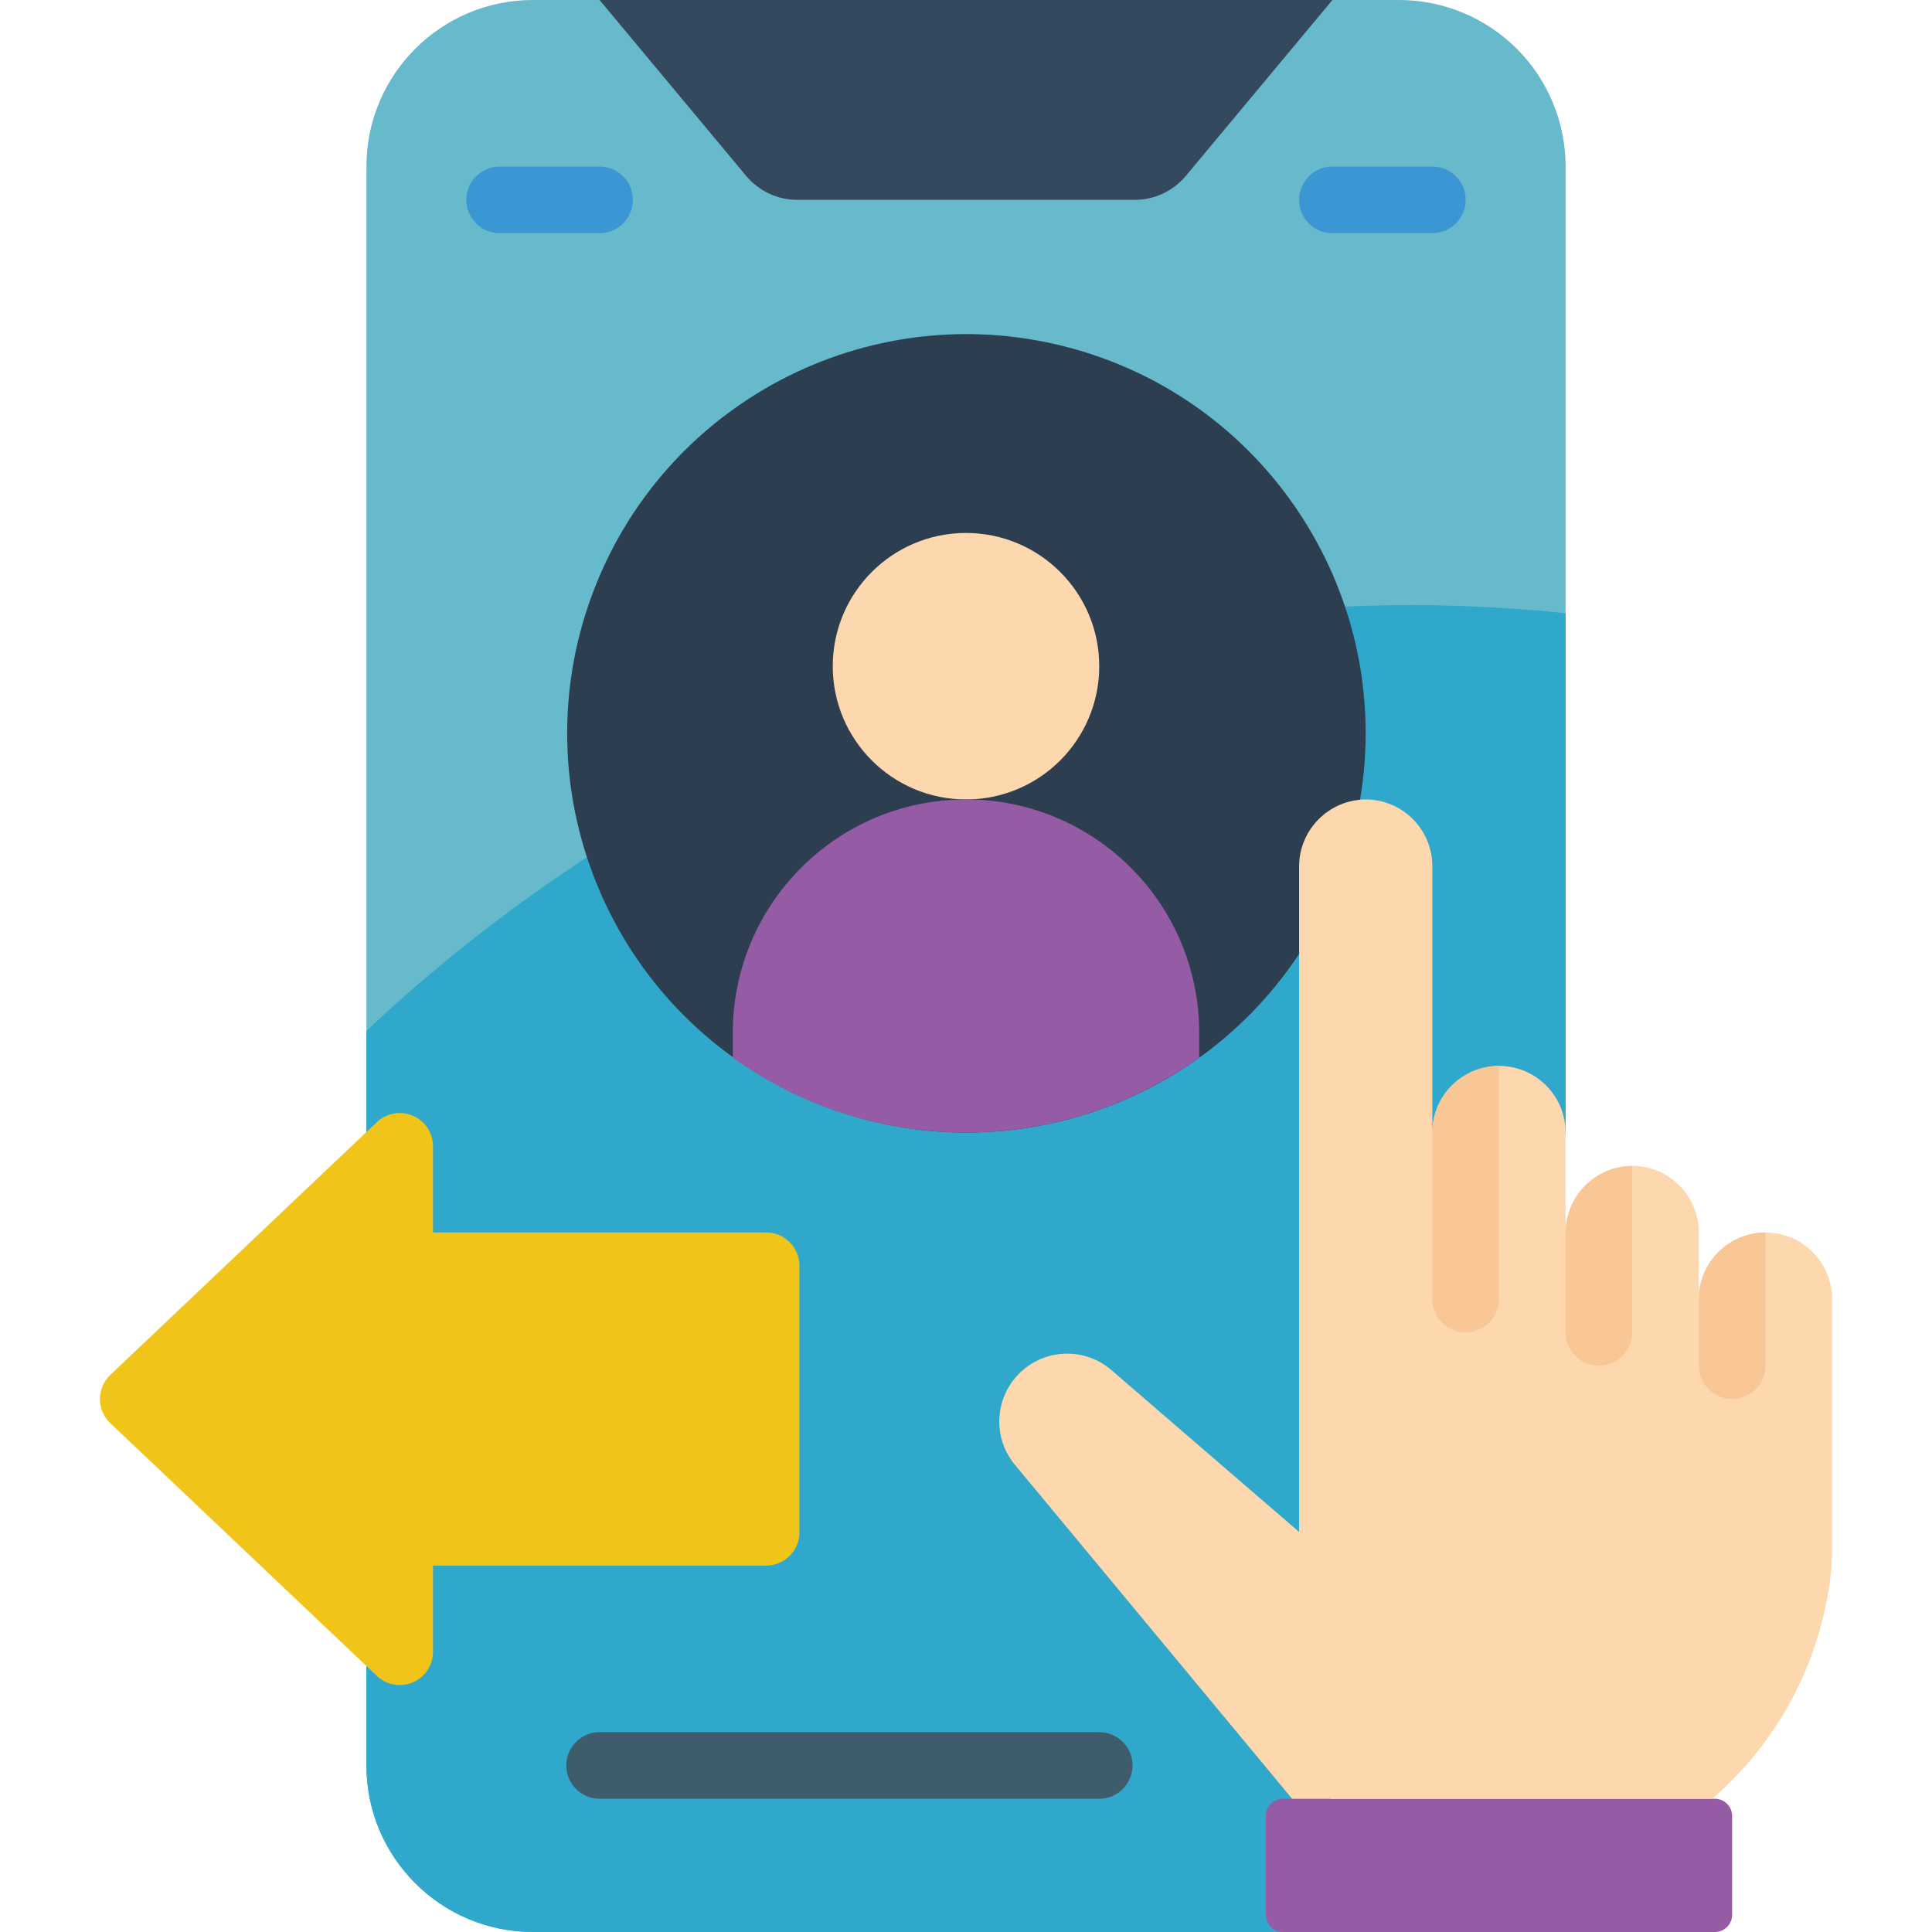 <svg height="512" viewBox="0 0 52 58" width="512" xmlns="http://www.w3.org/2000/svg"><g id="Page-1" fill="none" fill-rule="evenodd"><g id="007---Swiping" fill-rule="nonzero"><path id="Shape" d="m44 5v29l-8.48 24h-22.52c-2.761 0-5-2.239-5-5v-48c0-2.761 2.239-5 5-5h26c1.326 0 2.598.527 3.536 1.464.938.938 1.464 2.209 1.464 3.536z" fill="#67b9cc"/><path id="Shape" d="m44 18.41v15.59l-8.48 24h-22.52c-2.761 0-5-2.239-5-5v-22.05c4.7-4.46 17.52-14.47 36-12.54z" fill="#2fa8cc"/><path id="Shape" d="m31.063 6h-10.126c-.594 0-1.157-.264-1.537-.72l-4.4-5.28h22l-4.4 5.28c-.38.456-.943.72-1.537.72z" fill="#35495e"/><path id="Shape" d="m30 54h-15c-.552 0-1-.448-1-1s.448-1 1-1h15c.552 0 1 .448 1 1s-.448 1-1 1z" fill="#3f5c6c"/><path id="Shape" d="m15 7h-3c-.552 0-1-.448-1-1s.448-1 1-1h3c.552 0 1 .448 1 1s-.448 1-1 1z" fill="#3b97d3"/><path id="Shape" d="m40 7h-3c-.552 0-1-.448-1-1s.448-1 1-1h3c.552 0 1 .448 1 1s-.448 1-1 1z" fill="#3b97d3"/><path id="Shape" d="m37.83 24.01c1.021-6.049-2.691-11.891-8.6-13.538-5.909-1.647-12.107 1.434-14.362 7.139-2.255 5.705.162 12.191 5.6 15.029 5.438 2.838 12.141 1.112 15.532-4z" fill="#2c3e50"/><path id="Shape" d="m.293 41.293 8-7.586c.286-.286.716-.371 1.09-.217s.617.519.617.924v2.586h10c.552 0 1 .448 1 1v8c0 .552-.448 1-1 1h-10v2.586c-0.0.404-.244.769-.617.924s-.804.069-1.09-.217l-8-7.586c-.39-.39-.39-1.024 0-1.414z" fill="#f0c419"/><path id="Shape" d="m35.52 54h12.961c.287 0 .519.232.519.519v2.963c0 .287-.232.519-.519.519h-12.962c-.138 0-.27-.055-.367-.152-.097-.098-.152-.23-.152-.368v-2.961c0-.287.233-.52.52-.52z" fill="#955ba5"/><path id="Shape" d="m52 39v7.43c.004.609-.063 1.216-.2 1.81-.471 2.241-1.666 4.265-3.4 5.76h-12.61l-8.3-10c-.701-.817-.644-2.039.129-2.788s1.996-.768 2.791-.042l5.59 4.82v-19.99c.008-1.101.899-1.992 2-2 1.103.003 1.997.897 2 2v8c0-1.105.895-2 2-2s2 .895 2 2v3c.008-1.101.899-1.992 2-2 1.103.003 1.997.897 2 2v2c0-1.105.895-2 2-2s2 .895 2 2z" fill="#fdd7ad"/><circle id="Oval" cx="26" cy="20" fill="#fdd7ad" r="4"/><path id="Shape" d="m33 31v.75c-4.185 3-9.815 3-14 0v-.75c0-3.866 3.134-7 7-7s7 3.134 7 7z" fill="#955ba5"/><g fill="#f9c795"><path id="Shape" d="m42 32v7c0 .552-.448 1-1 1s-1-.448-1-1v-5c.003-1.103.897-1.997 2-2z"/><path id="Shape" d="m46 35v5c0 .552-.448 1-1 1s-1-.448-1-1v-3c.008-1.101.899-1.992 2-2z"/><path id="Shape" d="m50 37v4c0 .552-.448 1-1 1s-1-.448-1-1v-2c.003-1.103.897-1.997 2-2z"/></g></g></g></svg>